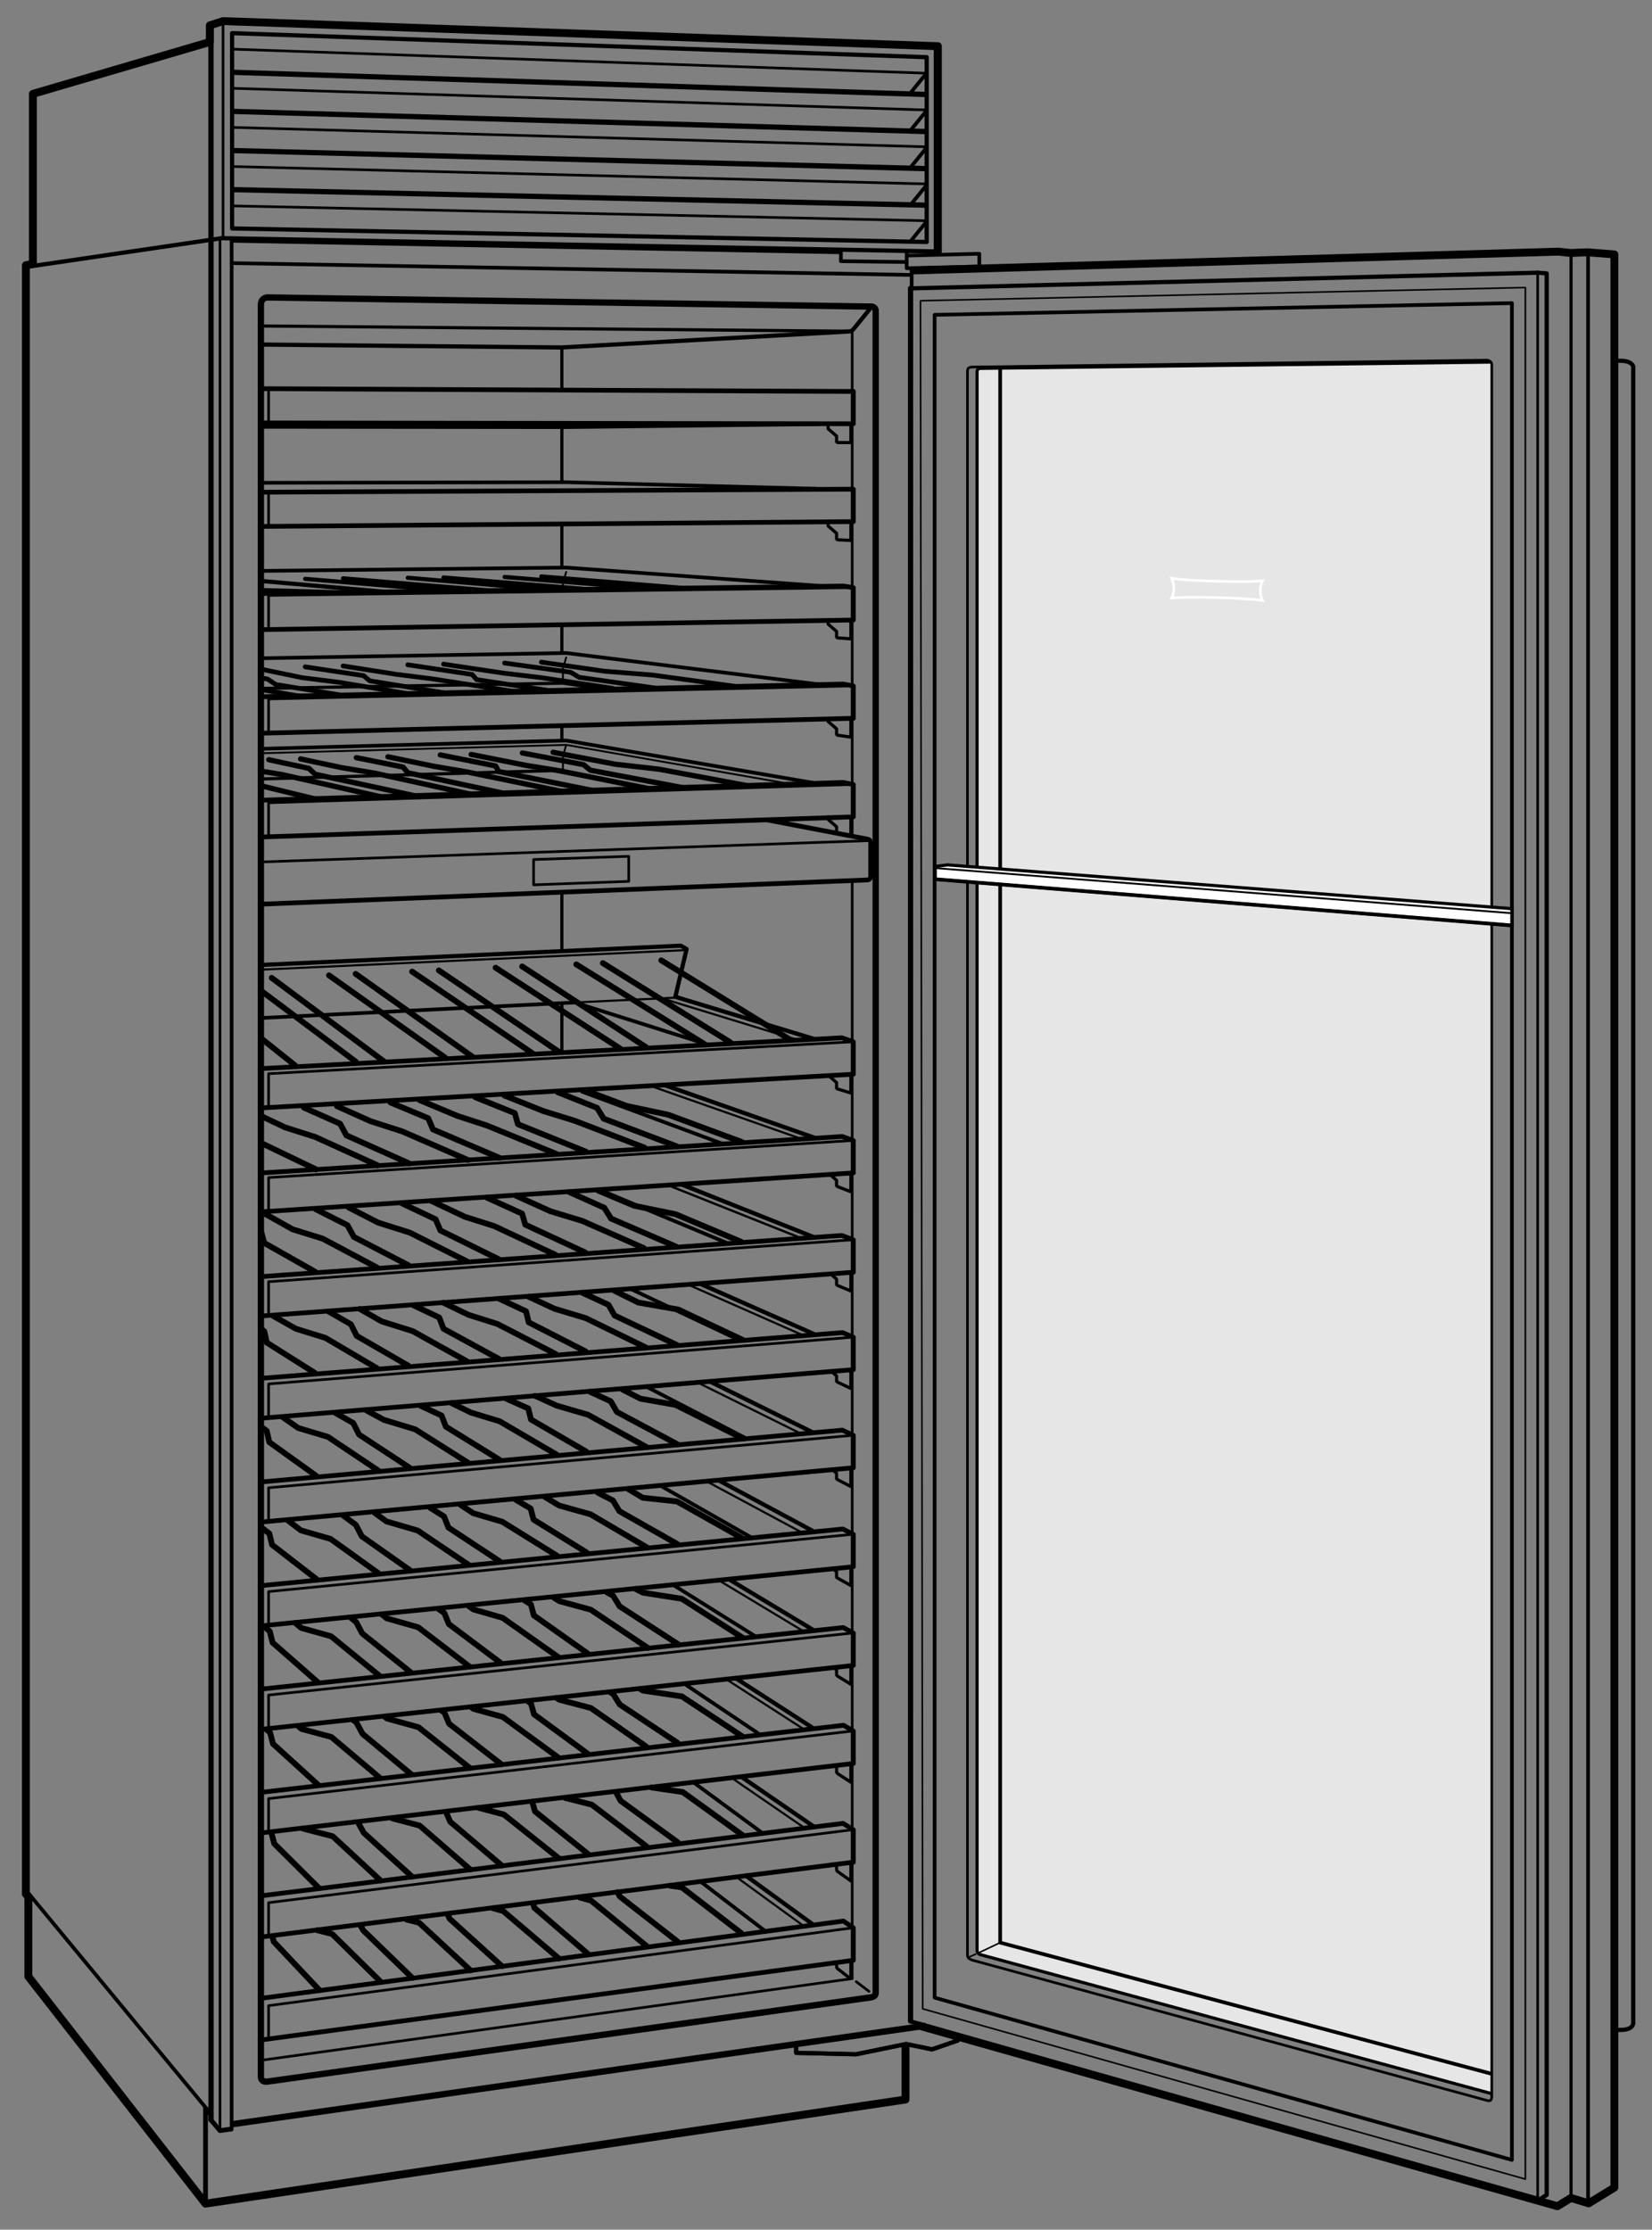 <svg xmlns="http://www.w3.org/2000/svg" width="314.04" height="423.77" enable-background="new 0 0 314.04 423.77"><rect width="100%" height="100%" fill="#808080" stroke="none"/><style>.st0,.st1,.st2,.st3{fill:none;stroke:#000;stroke-width:.9;stroke-linecap:round;stroke-linejoin:round}.st1,.st2,.st3{stroke-width:.5}.st2,.st3{stroke-width:.6}.st3{stroke-width:.7}.st3,.st4,.st5{stroke-miterlimit:2}.st4{fill:none;stroke:#000;stroke-width:.5;stroke-linecap:round;stroke-linejoin:round}.st5{stroke-width:1.5}.st5,.st6,.st7{fill:none;stroke:#000;stroke-linecap:round;stroke-linejoin:round}.st6{stroke-width:.9;stroke-miterlimit:2}.st7{stroke-width:.8}.st7,.st8,.st9{stroke-miterlimit:2}.st8{fill:none;stroke:#000;stroke-linecap:round;stroke-linejoin:round}.st9{stroke-width:1.2}.st10,.st11,.st12,.st13,.st14,.st9{fill:none;stroke:#000;stroke-linecap:round;stroke-linejoin:round}.st10{stroke-width:.6;stroke-miterlimit:2}.st11,.st12,.st13,.st14{stroke-width:.7}.st12,.st13,.st14{stroke-width:.4}.st13,.st14{stroke-width:.8}.st14{stroke-width:1.1}.st15{stroke-width:.35}.st15,.st16,.st17{fill:none;stroke:#000;stroke-linecap:round;stroke-linejoin:round}.st17{stroke-width:.3;stroke-miterlimit:2}</style><g id="Illus"><polyline class="st0" points="49.73,289.27 162.22,278.96 162.22,272.8 160.14,271.81 49.73,281.65"/><polyline class="st1" points="161.95,272.81 51.06,282.76 51.06,289.27"/><path class="st2" d="M161.75 279.19v3.34l-2.47-1.28c-.19-.08-.25-.22-.25-.22v-1.01l-.89-.8"/><polyline class="st0" points="49.73,269.54 162.22,260.31 162.22,254.15 160.17,253.27 49.48,261.97"/><polyline class="st1" points="161.95,254.16 51.06,263.03 51.06,269.54"/><path class="st2" d="M161.75 260.54v3.34l-2.47-1.16c-.19-.1-.25-.22-.25-.22v-1.01l-.98-.84"/><polyline class="st0" points="49.73,250.11 162.22,241.8 162.22,235.64 160,234.81 49.82,242.62"/><polyline class="st1" points="161.95,235.64 51.06,243.6 51.06,250.11"/><path class="st2" d="M161.75 242.03v3.34l-2.47-1.03c-.23-.1-.25-.22-.25-.22v-1.01l-1.16-1.01"/><polyline class="st0" points="49.73,230.32 162.22,222.92 162.22,216.77 160.11,216 49.82,222.92"/><polyline class="st1" points="161.95,216.77 51.06,223.81 51.06,230.32"/><path class="st2" d="M161.75 223.16v3.34l-2.47-.95c-.21-.08-.25-.22-.25-.22v-1.01l-1.12-.97"/><polyline class="st0" points="49.73,210.57 162.22,204.16 162.22,198.01 160.05,197.24 49.87,203.08"/><polyline class="st1" points="161.95,198.01 51.06,204.06 51.06,210.57"/><path class="st2" d="M161.75 204.4v3.34l-2.47-.76c-.22 0-.25-.22-.25-.22v-1.01l-1.61-1.39"/><polyline class="st0" points="49.73,387.7 162.22,372.57 162.22,366.41 160.33,365.11 49.82,379.77"/><polyline class="st1" points="161.95,366.42 51.06,381.19 51.06,387.7"/><path class="st2" d="M161.75 372.8v3.12c0 .09-.1.14-.17.08l-2.3-1.79c-.21-.12-.25-.42-.25-.42v-.82"/><polyline class="st0" points="49.73,368.13 162.22,353.92 162.22,347.76 160.25,346.55 49.82,360.29"/><polyline class="st1" points="161.95,347.77 51.06,361.62 51.06,368.13"/><path class="st2" d="M161.75 354.15v3.34l-2.47-1.76c-.23-.12-.25-.41-.25-.41v-.82"/><polyline class="st0" points="49.73,348.35 162.22,335.16 162.22,329 160.36,327.9 49.71,340.64"/><polyline class="st1" points="161.95,329.01 51.06,341.84 51.06,348.35"/><path class="st2" d="M161.75 335.39v3.34l-2.47-1.61c-.21-.15-.25-.35-.25-.35v-.88l-.42-.39"/><polyline class="st0" points="49.73,328.67 162.22,316.53 162.22,310.38 160.3,309.33 49.9,321"/><polyline class="st1" points="161.95,310.38 51.06,322.16 51.06,328.67"/><path class="st2" d="M161.75 316.77v3.34l-2.47-1.51c-.25-.12-.25-.35-.25-.35v-.88l-.58-.51"/><polyline class="st0" points="49.73,309 162.22,297.77 162.22,291.62 160.22,290.6 49.79,301.35"/><polyline class="st1" points="161.95,291.62 51.06,302.49 51.06,309"/><path class="st2" d="M161.75 298.01v3.34l-2.47-1.39c-.19-.09-.25-.22-.25-.22v-1.01l-.69-.6"/><line class="st3" x1="44.05" y1="50.01" x2="173.18" y2="52.25"/><line class="st4" x1="42.4" y1="4.01" x2="42.4" y2="45.13"/><polyline class="st5" points="178.27,47.8 178.27,8.78 42.4,4.01 39.89,4.82 39.89,7.98 6.25,17.84 6.25,50.14 4.92,50.41 4.92,359.97 5.39,360.5 5.39,375.65 39.07,418.82 172.14,399.03 172.14,388.89"/><line class="st5" x1="178.27" y1="8.78" x2="178.27" y2="47.8"/><polyline class="st6" points="39.07,417.82 39.07,400.68 39.97,401.76"/><g><line class="st3" x1="176.11" y1="13.93" x2="173.05" y2="17.7"/><line class="st3" x1="176.11" y1="21.06" x2="173.05" y2="24.83"/><line class="st3" x1="176.11" y1="28.1" x2="173.05" y2="31.87"/><line class="st3" x1="176.11" y1="35.22" x2="173.05" y2="38.99"/><line class="st3" x1="176.11" y1="42.14" x2="173.05" y2="45.91"/><polygon class="st7" points="176.16,45.99 176.16,10.87 44.12,6.3 44.12,43.42"/><line class="st8" x1="44.28" y1="13.74" x2="175.83" y2="17.95"/><line class="st4" x1="44.2" y1="9.34" x2="176" y2="13.91"/><line class="st8" x1="44.28" y1="21.17" x2="175.79" y2="24.99"/><line class="st4" x1="44.2" y1="16.78" x2="175.91" y2="20.9"/><line class="st8" x1="44.28" y1="28.61" x2="175.7" y2="32.04"/><line class="st4" x1="44.2" y1="24.21" x2="175.96" y2="27.9"/><line class="st8" x1="44.28" y1="36.04" x2="175.74" y2="38.99"/><line class="st4" x1="44.2" y1="31.65" x2="175.79" y2="34.95"/><line class="st4" x1="44.2" y1="39.13" x2="175.96" y2="41.95"/></g><polyline class="st3" points="172.49,48.57 186.16,48.23 186.16,50.33"/><polyline class="st3" points="159.85,47.72 159.85,49.64 172.27,49.8"/><path class="st7" d="M178.27 47.8L42.35 45.27c-.18-.01-.36.01-.54.05L4.96 50.74"/><line class="st7" x1="159.53" y1="47.9" x2="44.29" y2="45.72"/><polyline class="st3" points="172.36,47.94 172.36,50.98 185.76,50.67"/><line class="st4" x1="162.76" y1="376.63" x2="165.2" y2="378.48"/><path class="st9" d="M165.54 379.62c.62-.12.93-.29.93-1V59.15c0-.89-.81-.88-.81-.88l-114.8-1.74c-.72.03-1.27.53-1.27 1.38v336.81c0 .62.52 1 1.18.91l114.77-16.01z"/><line class="st9" x1="44.35" y1="403.69" x2="175.66" y2="385.04"/><line class="st3" x1="173.3" y1="51.05" x2="173.3" y2="54.44"/><line class="st3" x1="4.93" y1="359.25" x2="39.87" y2="401.5"/><line class="st4" x1="41.82" y1="404.94" x2="41.82" y2="45.31"/><line class="st3" x1="44.03" y1="404.73" x2="44.03" y2="45.53"/><line class="st8" x1="40.12" y1="402.89" x2="40.11" y2="4.91"/><polyline class="st6" points="43.88,404.65 41.82,404.94 40.07,402.89"/><g><polyline class="st0" points="49.73,159.08 162.22,155.25 162.22,149.1 160.28,148.71 49.73,152.08"/><polyline class="st1" points="161.95,149.1 51.06,152.57 51.06,159.08"/><path class="st2" d="M161.75 155.49v3.34l-2.47-.47c-.22 0-.25-.22-.25-.22v-1.01l-1.61-1.39v-.48"/><polyline class="st0" points="49.73,139.35 162.22,136.52 162.22,130.37 160.3,130.01 49.82,132.42"/><polyline class="st1" points="161.95,130.37 51.06,132.84 51.06,139.35"/><path class="st2" d="M161.75 136.75v3.34l-2.47-.35c-.22 0-.25-.22-.25-.22v-1.01l-1.61-1.39v-.43"/><g><polyline class="st0" points="49.73,119.67 162.22,117.84 162.22,111.69 160.33,111.38 49.73,112.8"/><polyline class="st1" points="161.95,111.69 51.06,113.16 51.06,119.67"/><path class="st2" d="M161.75 118.08v3.34l-2.47-.18c-.22 0-.25-.22-.25-.22V120l-1.61-1.39v-.84"/></g><g><polyline class="st0" points="49.73,100.05 162.22,99.14 162.22,92.98 160.39,92.98 49.82,93.55"/><polyline class="st1" points="161.95,92.98 51.06,93.54 51.06,100.05"/><path class="st2" d="M161.75 99.37v3.34l-2.47-.12c-.22 0-.25-.22-.25-.22v-1.01l-1.61-1.39v-.84"/></g><g><polyline class="st0" points="49.73,80.38 162.22,80.54 162.22,74.39 160.39,74.39 49.82,73.87"/><polyline class="st1" points="161.95,74.39 51.06,73.87 51.06,80.38"/><path class="st2" d="M161.75 80.78v3.34l-2.47-.01c-.22 0-.25-.22-.25-.22v-1.01l-1.61-1.39v-.84"/></g></g><polyline class="st4" points="162,167.5 162,376.05 49.82,391.55"/><line class="st4" x1="162" y1="63" x2="162" y2="158.72"/><polyline class="st7" points="151.35,388.88 151.35,390.16 162.74,390.43 172.26,388.48 177.19,389.5 182.03,387.83"/><polyline class="st7" points="151.35,388.88 151.35,390.16 162.74,390.43 172.26,388.48 177.19,389.5 182.03,387.83"/><g><line class="st10" x1="161.38" y1="62.95" x2="49.59" y2="61.95"/><path class="st7" d="M49.93 65.49l56.8.55L161.39 63c.43-.03.68-.24.91-.51l3.47-4.28"/></g><g><line class="st10" x1="106.81" y1="138.04" x2="106.81" y2="140.63"/><line class="st10" x1="106.81" y1="118.98" x2="106.81" y2="123.97"/><line class="st10" x1="106.81" y1="99.77" x2="106.81" y2="107.64"/><line class="st10" x1="106.81" y1="81.29" x2="106.81" y2="91.49"/><line class="st10" x1="106.81" y1="66.52" x2="106.81" y2="74.06"/><line class="st10" x1="106.81" y1="169.83" x2="106.81" y2="180.49"/><line class="st10" x1="106.81" y1="190.92" x2="106.81" y2="199.67"/></g><path class="st0" d="M145.88 155.84l19.11 3.66c.3.06.52.32.52.63v6.46c0 .35-.27.63-.62.65l-114.87 4.59"/><line class="st1" x1="50.01" y1="163.81" x2="165.17" y2="159.77"/></g><g id="Shelves"><line class="st12" x1="152.95" y1="235.59" x2="127.88" y2="225.61"/><line class="st13" x1="154.61" y1="235.09" x2="129.54" y2="225.11"/><line class="st12" x1="152.12" y1="235.26" x2="127.05" y2="225.28"/><line class="st11" x1="138.44" y1="236.34" x2="114.06" y2="226.16"/><polyline class="st14" points="108.26,226.58 114.88,229.55 116.16,231.6 128.5,236.92"/><polyline class="st14" points="113.72,226.28 120.54,229.16 128.41,230.77 140.93,236.03"/><polyline class="st14" points="111.23,238.03 99.86,232.76 99.25,230.66 92.56,227.62"/><polyline class="st14" points="98.08,227.25 104.66,230.22 110.67,232.04 122.37,237.2"/><polyline class="st14" points="76.46,228.73 82.8,231.73 83.72,233.86 94.75,239.3"/><polyline class="st14" points="82.03,228.26 88.35,231.25 93.93,233.02 105.61,238.5"/><polyline class="st14" points="60.02,229.82 66.06,232.87 67.27,235.09 77.67,240.49"/><polyline class="st14" points="66.28,229.49 71.88,232.37 77.9,234.27 88.78,239.75"/><polyline class="st14" points="49.65,234.09 50.23,236.23 59.96,241.74"/><polyline class="st14" points="50.27,230.64 55.64,233.65 61.35,235.42 71.68,240.91"/><line class="st13" x1="154.82" y1="253.58" x2="133.2" y2="244.04"/><line class="st12" x1="152.75" y1="253.83" x2="131.12" y2="244.29"/><line class="st11" x1="140.19" y1="254.54" x2="119.9" y2="244.98"/><polyline class="st14" points="110.73,245.71 115.67,247.99 116.84,250.03 128.64,255.61"/><polyline class="st14" points="116.82,245.32 121.34,247.56 128.97,248.9 141.11,254.63"/><polyline class="st14" points="111.32,256.85 100.5,251.32 100,249.22 94.96,246.86"/><polyline class="st14" points="100.49,246.45 105.42,248.74 111.34,250.52 122.8,256.11"/><polyline class="st14" points="78.66,248.11 83.5,250.41 84.31,252.54 94.79,258.25"/><polyline class="st14" points="84.3,247.59 89.07,249.9 94.55,251.63 105.68,257.37"/><g><polyline class="st14" points="62.46,249.26 66.7,251.69 67.8,253.89 77.65,259.58"/><polyline class="st14" points="68.42,248.78 72.54,251.14 78.47,253 88.79,258.75"/></g><g><polyline class="st14" points="59.89,260.96 50.71,255.17 50.24,253.03 49.77,252.66"/><polyline class="st14" points="52.01,250.15 56.25,252.54 61.86,254.28 71.65,260.04"/></g><g><line class="st13" x1="154.53" y1="290.98" x2="136.59" y2="281.34"/><line class="st11" x1="142.89" y1="292.25" x2="125.75" y2="282.48"/><g><polyline class="st14" points="113.6,283.66 116.53,285.19 117.74,287.21 128.81,293.49"/><polyline class="st14" points="119.48,283.04 122.19,284.66 128.68,285.36 140.99,292.29"/><polyline class="st14" points="111.51,295.06 101.42,288.81 100.88,286.71 98.06,285.05"/><polyline class="st14" points="103.63,284.53 106.29,286.14 112.24,287.8 122.98,294.1"/><polyline class="st14" points="81.8,286.58 84.41,288.22 85.25,290.33 95.01,296.76"/><polyline class="st14" points="87.6,286.05 89.96,287.6 95.48,289.22 105.88,295.68"/><g><polyline class="st14" points="65.25,288.04 67.64,289.81 68.78,291.99 77.9,298.41"/><polyline class="st14" points="71.21,287.51 73.47,289.16 79.42,290.9 89.03,297.38"/></g><g><polyline class="st14" points="60.17,300.13 51.71,293.59 51.2,291.46 49.69,290.31"/><polyline class="st14" points="54.76,289 57.2,290.86 62.85,292.49 71.91,298.99"/></g></g></g><g><line class="st13" x1="154.7" y1="309.85" x2="138.52" y2="300.12"/><line class="st11" x1="143.59" y1="310.99" x2="128.2" y2="301.37"/><g><polyline class="st14" points="115.4,302.65 116.56,303.28 117.78,305.29 129,312.56"/><polyline class="st14" points="120.81,301.99 122.22,302.7 129.61,303.86 141.17,311.26"/><polyline class="st14" points="111.71,314.26 101.48,307.02 100.92,304.93 99.75,304.19"/><polyline class="st14" points="105.3,303.65 106.33,304.31 112.29,305.93 123.17,313.21"/><polyline class="st14" points="83.44,305.87 84.46,306.56 85.32,308.66 95.23,316.09"/><polyline class="st14" points="89.13,305.27 90.01,305.89 95.54,307.48 106.09,314.93"/><g><polyline class="st14" points="66.71,307.48 67.7,308.28 68.86,310.45 78.13,317.88"/><polyline class="st14" points="72.64,306.87 73.53,307.58 79.5,309.28 89.25,316.75"/></g><g><polyline class="st14" points="60.41,319.73 51.81,312.18 51.29,310.06 50.29,309.19"/><polyline class="st14" points="56.16,308.48 57.28,309.41 62.94,310.99 72.14,318.5"/></g></g></g><g><line class="st13" x1="154.7" y1="328.53" x2="139.81" y2="318.93"/><line class="st11" x1="144.26" y1="329.53" x2="130.13" y2="320.04"/><g><polyline class="st14" points="116.09,321.69 116.56,321.94 117.8,323.94 128.8,331.25"/><polyline class="st14" points="121.69,320.99 122.21,321.31 129.62,322.41 141.18,330.06"/><polyline class="st14" points="111.75,333.33 101.51,325.81 100.93,323.72 100.38,323.38"/><polyline class="st14" points="105.78,322.7 106.34,323.05 112.31,324.62 122.87,331.97"/><polyline class="st14" points="84,325.18 84.49,325.5 85.37,327.6 95.28,335.3"/><polyline class="st14" points="89.61,324.49 90.04,324.79 95.58,326.32 106.13,334.04"/><g><polyline class="st14" points="67.16,326.91 67.75,327.37 68.93,329.54 78.2,337.24"/><polyline class="st14" points="73.2,326.33 73.57,326.62 79.55,328.27 89.31,336.02"/></g><g><polyline class="st14" points="60.5,339.25 51.89,331.42 51.35,329.3 50.77,328.8"/><polyline class="st14" points="56.73,328.11 57.33,328.6 63,330.13 72.22,337.91"/></g></g></g><g><line class="st13" x1="154.7" y1="347.15" x2="140.95" y2="337.71"/><line class="st11" x1="144.84" y1="348.32" x2="131.95" y2="338.84"/><g><polyline class="st14" points="117.16,340.73 117.97,342.25 128.83,350.14"/><polyline class="st14" points="123.86,339.73 129.78,340.59 141.2,348.82"/><polyline class="st14" points="111.81,352.39 101.71,344.28 101.17,342.44"/><polyline class="st14" points="107.46,341.72 112.5,342.99 122.9,350.92"/><polyline class="st14" points="84.8,344.43 85.59,346.24 95.36,354.54"/><polyline class="st14" points="90.96,343.58 95.78,344.86 106.19,353.16"/><g><polyline class="st14" points="68.16,346.55 69.16,348.35 78.3,356.65"/><polyline class="st14" points="74.55,345.59 79.78,346.97 89.39,355.32"/></g><g><polyline class="st14" points="60.62,358.84 52.14,350.41 51.58,348.29"/><polyline class="st14" points="57.56,347.53 63.25,349 72.32,357.39"/></g></g></g><g><line class="st12" x1="152.78" y1="216.61" x2="124.47" y2="206.67"/><line class="st13" x1="154.78" y1="216.22" x2="126.47" y2="206.28"/><line class="st11" x1="137.49" y1="217.44" x2="110.67" y2="207.49"/><polyline class="st14" points="106.04,207.59 113.5,210.56 114.76,212.61 128.66,217.88"/><polyline class="st14" points="111.5,207.32 119.15,210.2 127.01,211.86 141.09,217.07"/><polyline class="st14" points="111.37,218.88 98.46,213.67 97.86,211.56 90.34,208.53"/><polyline class="st14" points="95.86,208.2 103.27,211.16 109.27,213.02 122.52,218.12"/><polyline class="st14" points="74.23,209.54 81.4,212.53 82.31,214.66 94.89,220.04"/><polyline class="st14" points="79.8,209.1 86.95,212.09 92.52,213.9 105.75,219.31"/><g><polyline class="st14" points="57.78,210.52 64.65,213.57 65.85,215.79 77.8,221.13"/><polyline class="st14" points="64.04,210.23 70.47,213.11 76.48,215.04 88.92,220.46"/></g><g><line class="st14" x1="49.68" y1="217.25" x2="60.09" y2="222.26"/><polyline class="st14" points="49.7,212.14 54.22,214.28 59.92,216.09 71.81,221.5"/></g></g><g><polyline class="st14" points="112.14,264.51 116.09,266.32 117.27,268.35 128.79,274.51"/><polyline class="st14" points="118.32,264.08 121.75,265.83 128.41,267.01 141.25,273.42"/><polyline class="st14" points="111.48,275.91 100.94,269.79 100.42,267.69 96.29,265.85"/><polyline class="st14" points="101.74,265.29 105.84,267.16 111.77,268.88 122.95,275.06"/><polyline class="st14" points="80.03,267.22 83.94,269.03 84.76,271.15 94.96,277.45"/><polyline class="st14" points="85.82,266.66 89.5,268.46 95,270.14 105.84,276.48"/><g><polyline class="st14" points="63.77,268.54 67.15,270.46 68.27,272.66 77.84,278.94"/><polyline class="st14" points="69.66,268.06 72.99,269.86 78.93,271.66 88.97,278.01"/></g><g><polyline class="st14" points="60.09,280.48 51.19,274.09 50.71,271.95 49.71,271.22"/><polyline class="st14" points="53.76,269.36 56.71,271.41 62.34,273.09 71.84,279.45"/></g><g><line class="st13" x1="154.53" y1="272.25" x2="135.11" y2="262.64"/><line class="st11" x1="141.6" y1="273.25" x2="122.98" y2="263.61"/></g></g><g><line class="st13" x1="154.7" y1="365.88" x2="141.75" y2="356.46"/><line class="st12" x1="152.37" y1="291.23" x2="134.42" y2="281.59"/><line class="st12" x1="152.71" y1="310.02" x2="136.53" y2="300.28"/><line class="st12" x1="153.12" y1="328.86" x2="138.23" y2="319.27"/><line class="st12" x1="153.04" y1="347.48" x2="139.29" y2="338.04"/><line class="st12" x1="152.46" y1="272.58" x2="133.04" y2="262.97"/><line class="st12" x1="153.12" y1="366.3" x2="140.17" y2="356.88"/><line class="st11" x1="145.26" y1="366.86" x2="133.4" y2="357.78"/><g><polyline class="st14" points="117.38,359.62 117.82,360.44 128.85,369.05"/><polyline class="st14" points="127.41,358.4 129.61,358.71 140.85,367.36"/><polyline class="st14" points="111.84,371.42 101.57,362.59 101.42,361.95"/><polyline class="st14" points="110.17,360.62 112.35,361.22 122.93,369.87"/><polyline class="st14" points="85.17,363.98 85.46,364.66 95.41,373.68"/><polyline class="st14" points="93.71,362.67 95.65,363.21 106.24,372.23"/><g><polyline class="st14" points="68.5,365.91 69.05,366.88 78.37,375.91"/><polyline class="st14" points="77.31,364.84 79.66,365.42 89.45,374.49"/></g><g><polyline class="st14" points="60.7,378.22 52.05,369.05 51.8,368.14"/><polyline class="st14" points="60.33,366.86 63.14,367.57 72.39,376.68"/></g></g></g><polyline class="st11" points="154.78,148.82 107.62,140.74 49.76,142.31"/><line class="st2" x1="104.85" y1="146.47" x2="49.65" y2="148.05"/><polyline class="st15" points="151.53,149.23 107.63,141.57 49.59,143.16"/><line class="st11" x1="124.27" y1="150.04" x2="96" y2="144.65"/><g><polyline class="st16" points="99.3,143.11 110.94,145.33 112.21,146.38 129.63,149.67"/><polyline class="st16" points="105.14,142.98 116.98,145.25 125.31,146.2 142.14,149.34"/><polyline class="st16" points="112.92,150.29 94.78,146.64 94.22,145.58 83.7,143.48"/><polyline class="st16" points="89.57,143.39 100,145.47 106.34,146.49 123.27,149.88"/><polyline class="st16" points="67.74,144 76.63,145.79 77.52,146.87 96.04,150.83"/><polyline class="st16" points="73.75,143.83 82.56,145.66 88.44,146.65 107.18,150.5"/><g><polyline class="st16" points="51.1,144.39 58.72,146.04 59.92,147.16 79.45,151.37"/><polyline class="st16" points="57.14,144.24 64.94,145.9 71.29,146.96 89.68,151"/></g><g><line class="st16" x1="49.73" y1="149.37" x2="59.96" y2="151.87"/><polyline class="st16" points="49.73,146.58 53.59,147.21 72.85,151.54"/></g></g><polyline class="st15" points="107.63,141.57 107.01,143.72 107.01,146.55"/><g><polyline class="st13" points="50.07,183.38 129.42,179.74 130.52,180.37 128.38,189.45 154.65,197.43"/><line class="st12" x1="125.69" y1="189.7" x2="151.99" y2="197.76"/><line class="st11" x1="111" y1="191.08" x2="134.75" y2="198.59"/><line class="st14" x1="125.7" y1="182.52" x2="150.13" y2="197.57"/><line class="st14" x1="114.6" y1="183.05" x2="138.86" y2="198.13"/><line class="st14" x1="109.55" y1="183.29" x2="133.8" y2="198.37"/><line class="st14" x1="99.26" y1="183.68" x2="122.85" y2="199.05"/><line class="st14" x1="94.21" y1="183.92" x2="117.95" y2="199.34"/><line class="st14" x1="83.42" y1="184.43" x2="106.24" y2="199.9"/><line class="st14" x1="78.34" y1="184.66" x2="101.21" y2="200.18"/><line class="st14" x1="67.61" y1="185.1" x2="89.81" y2="200.84"/><line class="st14" x1="62.54" y1="185.37" x2="84.65" y2="201.03"/><line class="st14" x1="51.65" y1="185.85" x2="73.01" y2="201.75"/><line class="st14" x1="49.83" y1="188.45" x2="67.64" y2="201.79"/><line class="st14" x1="49.65" y1="197.35" x2="56.09" y2="202.48"/><line class="st11" x1="109.5" y1="190.52" x2="49.82" y2="193.47"/><line class="st12" x1="128.85" y1="189.59" x2="109.5" y2="190.52"/><line class="st12" x1="49.65" y1="184.29" x2="130.25" y2="180.58"/></g><g><polyline class="st11" points="155.57,130.06 107.62,124.11 49.87,125.1"/><polyline class="st2" points="49.76,130.84 107.01,129.84 114.5,130.95"/><polyline class="st15" points="107.63,124.94 107.01,127.09 107.01,129.92"/></g><g><polyline class="st11" points="155.57,111.33 107.62,107.87 50.15,108.5"/><polyline class="st15" points="107.63,108.7 107.01,110.85 107.01,111.8"/></g><g><polyline class="st11" points="155.07,92.89 107.62,91.65 49.73,91.76"/></g><g><polyline class="st11" points="155.57,80.62 107.62,81.18 49.73,81.12"/></g><g><polyline class="st0" points="95.93,126.02 108.49,127.77 110.08,128.73 124.43,130.75"/><polyline class="st0" points="102.91,125.85 114.9,127.57 123.97,128.29 140.21,130.51"/><polyline class="st0" points="104.24,131.23 90.6,129.17 89.76,128.19 77.53,126.35"/><polyline class="st0" points="84.33,126.23 95.89,127.96 102.86,128.79 116.55,130.84"/><polyline class="st0" points="58.02,126.74 69.1,128.41 70.29,129.4 84.41,131.68"/><polyline class="st0" points="65.22,126.57 75.39,128.17 81.86,128.98 97.7,131.42"/><g><polyline class="st0" points="50.16,128.95 50.88,129.07 52.41,130.1 65.04,132.15"/><polyline class="st0" points="49.93,127.24 57.48,128.81 64.47,129.68 77.43,131.83"/></g><g><line class="st0" x1="49.83" y1="131.09" x2="57.8" y2="132.45"/></g></g><g><line class="st13" x1="95.93" y1="109.66" x2="123.05" y2="111.86"/><line class="st13" x1="102.91" y1="109.56" x2="129.46" y2="111.72"/><line class="st13" x1="104.32" y1="112.09" x2="77.52" y2="109.81"/><line class="st13" x1="84.32" y1="109.76" x2="111.92" y2="112.01"/><g><line class="st13" x1="58.01" y1="110.02" x2="84.9" y2="112.26"/><line class="st13" x1="65.22" y1="109.92" x2="92.92" y2="112.22"/></g><g><line class="st13" x1="50.13" y1="112.16" x2="65.43" y2="112.6"/><line class="st13" x1="49.91" y1="110.44" x2="72.97" y2="112.47"/></g></g></g><g id="Door"><polyline class="st5" points="173.68,51.4 296.23,47.83 298.63,48.08 301.75,47.95 306.89,48.36 306.89,415.76 302,418.76 298.62,417.74 296.07,419.31 174.52,384.94"/><line class="st3" x1="301.89" y1="48.29" x2="301.89" y2="418.42"/><line class="st10" x1="298.65" y1="48.48" x2="298.65" y2="417.27"/><path class="st7" d="M306.99 68.57h1.11c2.17 0 2.37 1.08 2.37 1.08v314.71s.24 1.44-2.37 1.44h-1.25"/><polyline class="st7" points="173.09,384.18 292.31,418.22 294.02,417.16 294.02,51.96 292.31,51.83"/><line class="st8" x1="173.09" y1="54.81" x2="173.09" y2="384.1"/><line class="st7" x1="292.31" y1="51.83" x2="173.09" y2="54.81"/><line class="st4" x1="292.31" y1="418.12" x2="292.31" y2="52.01"/><polyline class="st3" points="177.67,59.84 177.67,379.67 287.41,410.51 287.41,57.61 177.67,59.84"/><polygon class="st17" points="175.4,381.79 174.98,57.16 289.97,54.65 289.97,414.16"/><polygon points="283.6,397.69 185.66,371.24 185.66,70.12 283.6,68.77" style="fill:#e6e6e6"/><g><path class="st4" d="M282.82 399.25l-98.11-26.74c-.6-.25-.8-.48-.8-1.04V70.59c0-.56.23-.82.9-.83l97.76-1.31c.55-.01 1.01.36 1.01.82V398.7c-.01 0-.05.73-.76.55z"/><path class="st10" d="M283.39 397.87l-97.01-26.37c-.54-.21-.64-.42-.64-1V70.9c0-.6.06-.87.77-.89l96.72-1.19"/><line class="st17" x1="185.45" y1="371.41" x2="184.26" y2="371.93"/><line class="st17" x1="190.13" y1="369.21" x2="186.21" y2="371.07"/></g><g><path d="M239.58 112.24c0 .73.17 1.38.42 1.9-2.17-.35-6.09-.49-8.64-.56-2.55-.07-6.47-.14-8.64.1.25-.5.42-1.15.42-1.87 0-.73-.17-1.38-.41-1.9 2.17.35 6.09.49 8.64.56 2.55.07 6.47.14 8.64-.1-.26.49-.43 1.14-.43 1.87z" style="fill:none;stroke:#fff;stroke-width:.5"/></g><polyline class="st3" points="190.13,69.9 190.13,369.21 283.31,394.08"/><g><polygon points="177.78,167.1 177.78,164.68 180.09,164.38 287.4,172.7 287.4,175.89" style="fill:#fff;stroke:#000;stroke-width:.6;stroke-linecap:round;stroke-linejoin:round"/><line class="st11" x1="287.4" y1="175.89" x2="177.78" y2="167.1"/><line class="st15" x1="177.82" y1="164.99" x2="287.24" y2="173.55"/></g><polygon class="st4" points="119.52,162.75 101.44,163.36 101.44,168.17 119.52,167.51"/></g></svg>